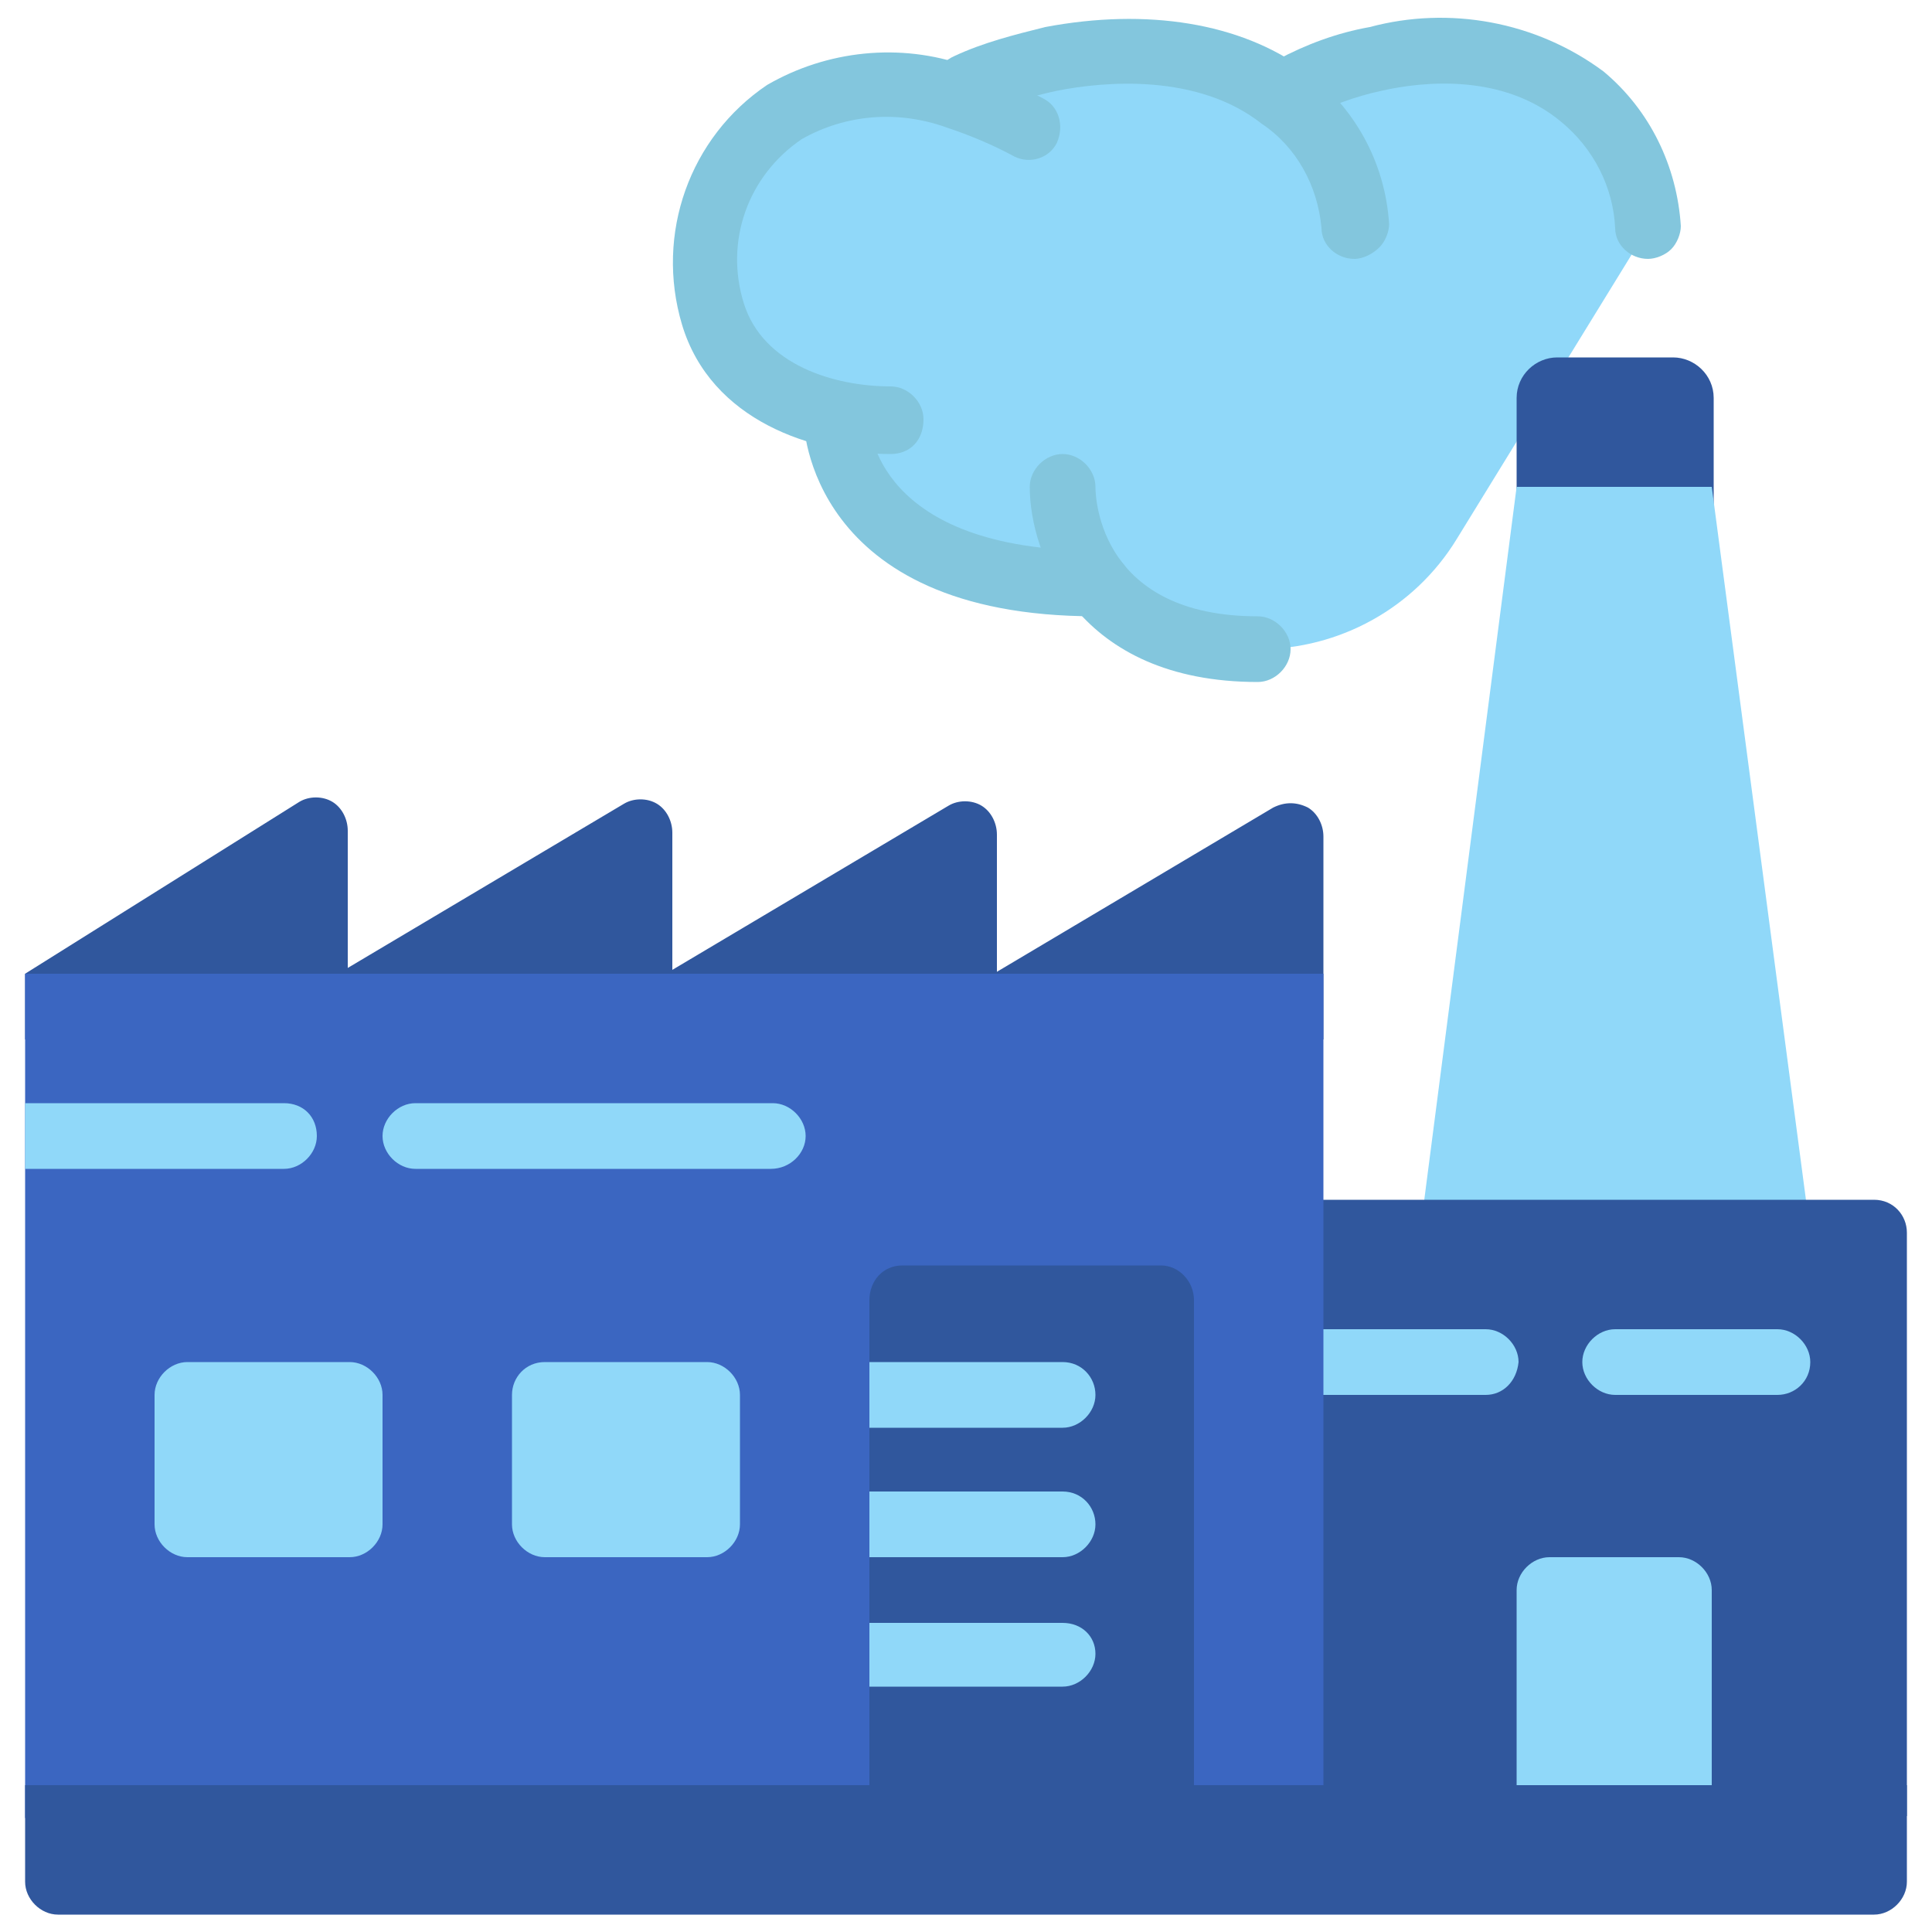 <svg xmlns="http://www.w3.org/2000/svg" xmlns:xlink="http://www.w3.org/1999/xlink" id="Layer_1" x="0px" y="0px" viewBox="0 0 100 100" style="enable-background:new 0 0 100 100;" xml:space="preserve"><style type="text/css">	.st0{fill:#30579D;}	.st1{fill:#90D8F9;}	.st2{fill:#83C6DD;}	.st3{fill:#3B66C1;}</style><desc>Created with Sketch.</desc><g id="Page-1">	<g id="_x30_05---Factory-">		<path id="Shape" class="st0" d="M65.9,41.8l-14.3,8.5v-7.1c0-0.6-0.3-1.2-0.8-1.5s-1.2-0.3-1.7,0l-14.3,8.5v-7.1   c0-0.6-0.3-1.2-0.8-1.5s-1.2-0.3-1.7,0L18,50.1V43c0-0.6-0.3-1.2-0.8-1.5s-1.2-0.3-1.7,0L1.3,50.4v3.4h67.2V43.3   c0-0.6-0.3-1.2-0.8-1.5C67.1,41.5,66.5,41.5,65.9,41.8z"></path>		<path id="Shape_00000116197204042620803830000001274331160474367117_" class="st1" d="M85.3,11.8l-9.9,16.1   c-2.2,3.6-6.1,5.7-10.2,5.7c-4.4,0-6.9-1.6-8.3-3.4l-0.1,0.1c-13.4,0-13.4-8.4-13.4-8.4l0.1-0.3c-2.9-0.4-5.4-2.4-6.4-5.2   c-1.2-3.9,0.3-8.2,3.7-10.5c2.7-1.5,6-1.8,8.9-0.8c0,0,0.1,0,0.1,0.1L50,4.5c1.4-0.6,2.9-1.1,4.4-1.4c4.1-0.8,8.7-0.6,12,1.9   l0.4-0.4c1.4-0.7,2.8-1.2,4.3-1.6c3.7-1,7.7-0.3,10.8,2C83.9,6.7,85.1,9.1,85.3,11.8z"></path>		<path id="Shape_00000021083968972220912870000013692490714179373728_" class="st2" d="M85.3,13.4c-0.9,0-1.7-0.7-1.7-1.6   c-0.1-2.1-1.1-4.1-2.8-5.5c-3-2.5-7.1-2.1-9.3-1.6c-1.4,0.3-2.7,0.8-3.9,1.4c-0.8,0.4-1.8,0.1-2.2-0.7c-0.4-0.8-0.1-1.8,0.7-2.3   c1.5-0.8,3.1-1.4,4.8-1.7C75,0.3,79.5,1.1,83,3.7c2.4,2,3.8,4.9,4,8c0,0.4-0.2,0.9-0.5,1.2S85.7,13.4,85.3,13.4L85.3,13.4z"></path>		<path id="Shape_00000034090596555515007940000011998101791591243674_" class="st2" d="M70.1,13.4c-0.9,0-1.7-0.7-1.7-1.6   c-0.2-2.2-1.3-4.2-3.1-5.4C62,3.8,57.2,4.2,54.7,4.7C53.3,5,52,5.4,50.7,6c-0.9,0.4-1.8,0-2.2-0.9s0-1.8,0.9-2.2   c1.5-0.7,3.1-1.1,4.7-1.5c5.3-1,10.1-0.2,13.4,2.2c2.6,1.9,4.2,4.8,4.4,8c0,0.4-0.2,0.9-0.5,1.2S70.6,13.4,70.1,13.4L70.1,13.4z"></path>		<path id="Shape_00000135657371225114674700000009596296936959411088_" class="st2" d="M46.1,23.5c-4,0-9.3-1.7-10.8-6.7   c-1.4-4.7,0.4-9.7,4.4-12.4c3.1-1.8,6.9-2.2,10.3-1c1.4,0.5,2.7,1,4,1.7c0.8,0.4,1.1,1.4,0.7,2.3c-0.4,0.8-1.4,1.1-2.2,0.7   C51.4,7.5,50.2,7,49,6.6c-2.5-0.9-5.2-0.7-7.5,0.6c-2.8,1.9-4,5.3-3,8.5s4.7,4.3,7.6,4.3c0.9,0,1.7,0.8,1.7,1.7   C47.8,22.8,47.1,23.5,46.1,23.5z"></path>		<path id="Shape_00000015351312952146512570000001194601714494271622_" class="st2" d="M56.7,31.9c-14.9,0-15.1-10-15.1-10.1   c0-0.9,0.7-1.7,1.7-1.7c0.9,0,1.7,0.7,1.7,1.7c0,0.3,0.3,6.7,11.8,6.7c0.9,0,1.7,0.8,1.7,1.7C58.4,31.2,57.6,31.9,56.7,31.9z"></path>		<path id="Shape_00000001662024232453812550000006266424020719978687_" class="st2" d="M65.1,35.3c-9.3,0-11.8-6.6-11.8-10.1   c0-0.9,0.8-1.7,1.7-1.7s1.7,0.8,1.7,1.7c0,0.7,0.3,6.7,8.4,6.7c0.9,0,1.7,0.8,1.7,1.7C66.8,34.5,66,35.3,65.1,35.3L65.1,35.3z"></path>		<path id="Shape_00000150067775206765092410000018314185287468623775_" class="st0" d="M80.6,18.5h6c1.1,0,2.1,0.9,2.1,2.1v8H78.5   v-8C78.5,19.4,79.5,18.5,80.6,18.5z"></path>		<polygon id="Shape_00000170983859783317711000000017826268105154988943_" class="st1" points="93.7,63.8 88.6,25.2 78.5,25.2    73.5,63.8   "></polygon>		<path id="Shape_00000044174539248809729690000006341443341294317240_" class="st0" d="M65.1,62.1H97c1,0,1.7,0.8,1.7,1.7V94H65.1   V62.1z"></path>		<path id="Shape_00000182523819685602175210000008402662853407718838_" class="st1" d="M76.9,72.2h-8.4c-0.9,0-1.7-0.8-1.7-1.7   c0-0.9,0.8-1.7,1.7-1.7h8.4c0.9,0,1.7,0.8,1.7,1.7C78.5,71.5,77.8,72.2,76.9,72.2z"></path>		<path id="Shape_00000065769904026036058160000012121920405083527827_" class="st1" d="M92,72.2h-8.4c-0.9,0-1.7-0.8-1.7-1.7   c0-0.9,0.8-1.7,1.7-1.7H92c0.9,0,1.7,0.8,1.7,1.7C93.7,71.5,92.9,72.2,92,72.2z"></path>		<rect id="Rectangle-path" x="1.3" y="50.4" class="st3" width="67.2" height="43.7"></rect>		<path id="Shape_00000074421746490609471250000001695777372085104287_" class="st1" d="M16.4,58.8c0,0.9-0.8,1.7-1.7,1.7H1.3v-3.4   h13.4C15.7,57.1,16.4,57.8,16.4,58.8z"></path>		<path id="Shape_00000088830953008848764840000000444919941762304927_" class="st1" d="M39.9,60.5H21.5c-0.9,0-1.7-0.8-1.7-1.7   s0.8-1.7,1.7-1.7H40c0.9,0,1.7,0.8,1.7,1.7S40.9,60.5,39.9,60.5z"></path>		<path id="Rectangle-path_00000035489934041195405930000004761769558517119904_" class="st1" d="M9.7,70.5h8.4   c0.9,0,1.7,0.8,1.7,1.7v6.7c0,0.9-0.8,1.7-1.7,1.7H9.7c-0.9,0-1.7-0.8-1.7-1.7v-6.7C8,71.3,8.8,70.5,9.7,70.5z"></path>		<path id="Rectangle-path_00000018916240600468107740000000686192808369905598_" class="st1" d="M28.2,70.5h8.4   c0.9,0,1.7,0.8,1.7,1.7v6.7c0,0.9-0.8,1.7-1.7,1.7h-8.4c-0.9,0-1.7-0.8-1.7-1.7v-6.7C26.5,71.3,27.2,70.5,28.2,70.5z"></path>		<path id="Shape_00000087374424259870017280000004245918869358116273_" class="st0" d="M61.8,67.3V94H45V67.3c0-1,0.7-1.8,1.7-1.8   h13.4C61,65.5,61.8,66.3,61.8,67.3z"></path>		<path id="Shape_00000182526948596695274150000004563595368599369115_" class="st1" d="M56.7,72.2c0,0.9-0.8,1.7-1.7,1.7H45v-3.4   h10C56,70.5,56.7,71.3,56.7,72.2z"></path>		<path id="Shape_00000062173622857401888390000014439543317146560701_" class="st1" d="M56.7,78.9c0,0.9-0.8,1.7-1.7,1.7H45v-3.4   h10C56,77.2,56.7,78,56.7,78.9z"></path>		<path id="Shape_00000118375586596381700360000014061474576648908416_" class="st1" d="M56.7,85.6c0,0.9-0.8,1.7-1.7,1.7H45V84h10   C56,84,56.7,84.7,56.7,85.6z"></path>		<path id="Shape_00000098915456157886908140000006544955929664038297_" class="st1" d="M80.2,80.6h6.7c0.9,0,1.7,0.8,1.7,1.7v10.1   H78.5V82.3C78.5,81.4,79.3,80.6,80.2,80.6z"></path>		<path id="Shape_00000000927755622022444180000009070054948316521352_" class="st0" d="M98.7,92.4H1.3v5c0,0.9,0.8,1.7,1.7,1.7h94   c0.9,0,1.7-0.8,1.7-1.7V92.4z"></path>	</g></g></svg>
